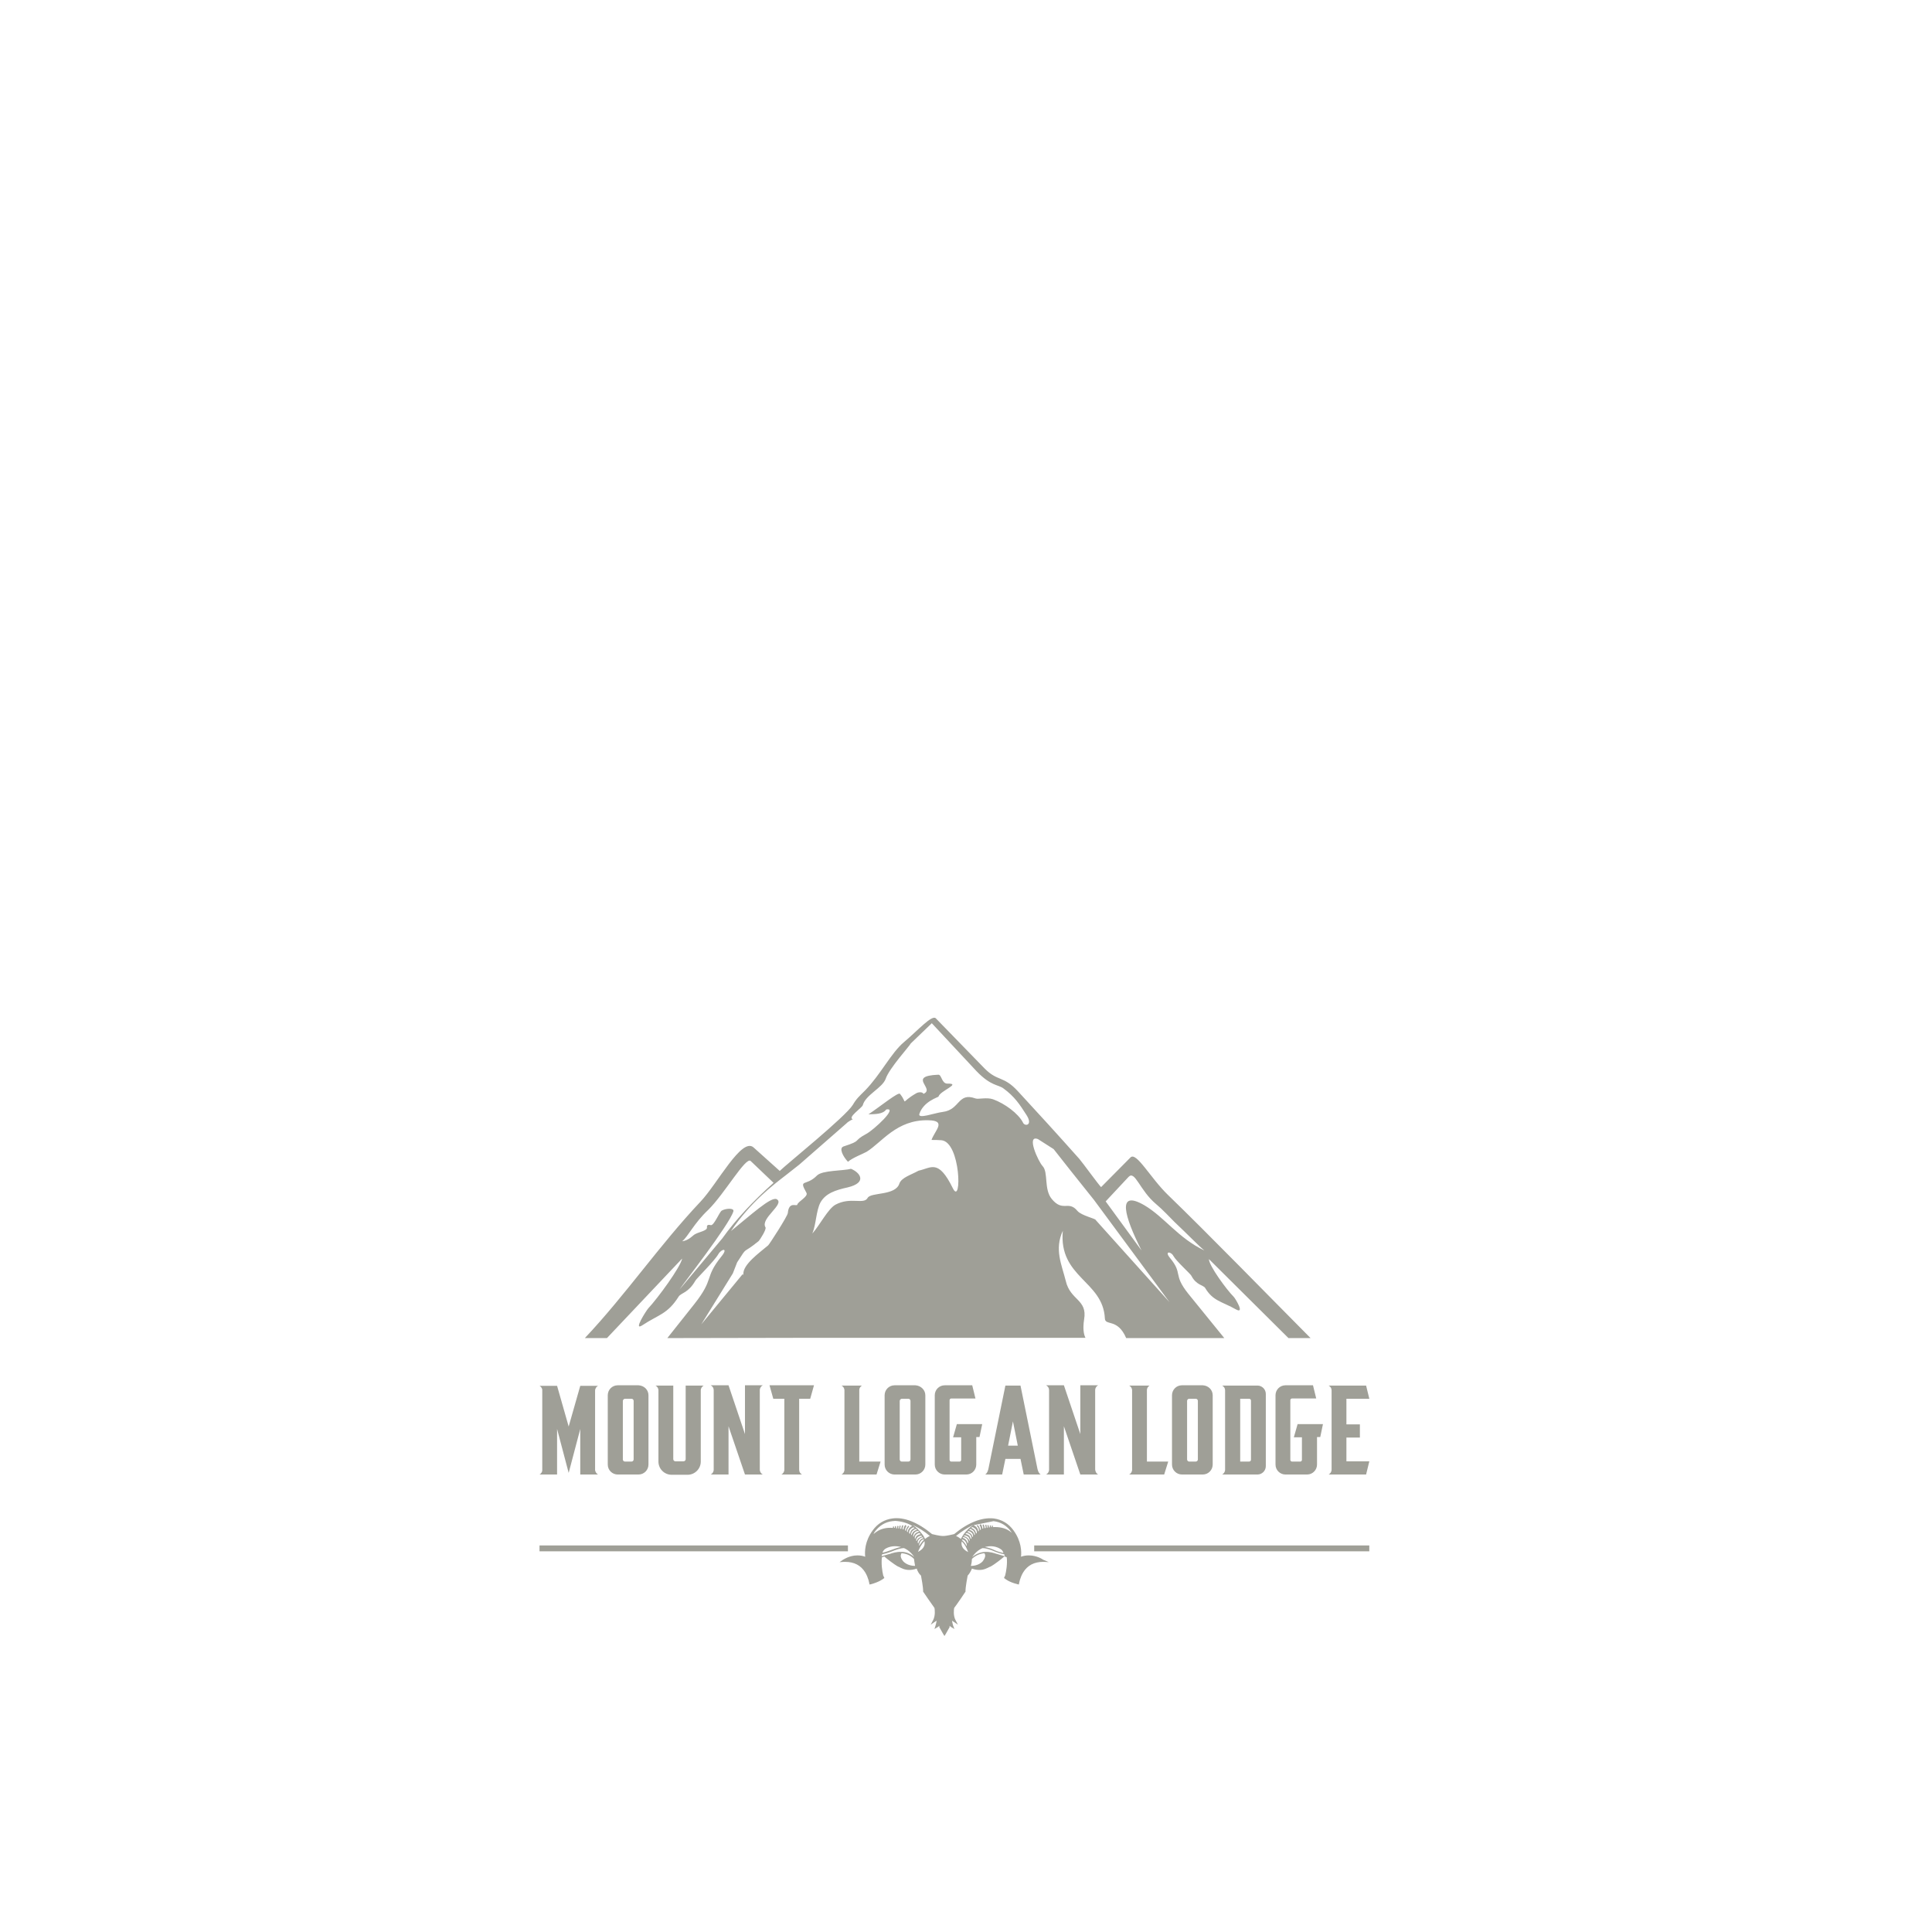 <?xml version="1.0" encoding="UTF-8" standalone="no"?><!DOCTYPE svg PUBLIC "-//W3C//DTD SVG 1.1//EN" "http://www.w3.org/Graphics/SVG/1.1/DTD/svg11.dtd"><svg width="100%" height="100%" viewBox="0 0 150 150" version="1.1" xmlns="http://www.w3.org/2000/svg" xmlns:xlink="http://www.w3.org/1999/xlink" xml:space="preserve" xmlns:serif="http://www.serif.com/" style="fill-rule:evenodd;clip-rule:evenodd;stroke-linejoin:round;stroke-miterlimit:2;"><rect id="logo_mountloganlodge" x="0" y="0" width="150" height="150" style="fill:none;"/><path d="M80.295,120.444l26.017,0l-0,-0.455l-26.017,-0l0,0.455Zm-14.462,-0.457l-23.945,-0l0,0.459l23.945,0l-0,-0.459Zm12.558,-1.11c-0.356,-0.251 -0.796,-0.335 -1.298,-0.314l0,-0.105l-0.084,0l0,0.105l-0.062,-0c-0,-0.084 -0.021,-0.147 -0.021,-0.147l-0.084,0.042c-0,0 0.021,0.063 -0,0.126c-0.021,-0 -0.042,-0 -0.063,0.021c0,-0.126 -0.042,-0.189 -0.042,-0.209l-0.083,0.041c-0,0 0.041,0.063 0.02,0.168l-0.062,-0c-0,-0.147 -0.042,-0.23 -0.042,-0.23l-0.084,0.041c0,0 0.042,0.084 0.042,0.21c-0.021,-0 -0.042,0.021 -0.084,0.021c0,-0.168 -0.084,-0.293 -0.084,-0.293l-0.083,0.042c-0,-0 0.083,0.125 0.063,0.272c-0.021,-0 -0.042,0.021 -0.063,0.021c-0.021,-0.231 -0.126,-0.356 -0.147,-0.356l-0.083,0.083c-0,0 0.125,0.126 0.104,0.335c-0.021,0.021 -0.042,0.021 -0.063,0.042c-0.021,-0.293 -0.209,-0.397 -0.209,-0.397l-0.042,0.083c0,0 0.168,0.105 0.168,0.377c-0.021,0.021 -0.042,0.021 -0.063,0.042c-0,-0.084 -0.021,-0.189 -0.105,-0.293c-0.084,-0.105 -0.167,-0.147 -0.251,-0.189l1.549,-0.314c0.565,0.063 1.046,0.356 1.381,0.838c0.021,0.042 0.042,0.083 0.084,0.104c-0.063,-0.062 -0.126,-0.104 -0.209,-0.167m-1.926,1.235c0.44,-0.126 0.9,-0.063 1.235,0.167c0.105,0.063 0.167,0.168 0.209,0.293c-0.125,-0.021 -0.376,-0.083 -0.628,-0.188c-0.251,-0.126 -0.544,-0.23 -0.816,-0.272m0.963,0.544c-0.021,-0 -0.063,-0.021 -0.084,-0.021c-0.188,-0.063 -0.502,-0.167 -0.879,-0.146c-0.314,0.02 -0.649,0.125 -0.984,0.397c0.231,-0.335 0.503,-0.565 0.796,-0.69c0.293,-0 0.649,0.125 0.983,0.272c0.314,0.125 0.607,0.188 0.712,0.209c0.021,0.042 0.021,0.105 0.042,0.146c-0.167,-0.041 -0.44,-0.125 -0.586,-0.167m-1.151,0.586c-0.293,0.293 -0.712,0.335 -0.9,0.335c0.063,-0.23 0.083,-0.419 0.083,-0.544c0.314,-0.293 0.649,-0.419 0.963,-0.44c0.021,0.021 0.063,0.084 0.063,0.147c0.021,0.146 -0.063,0.314 -0.209,0.502m-1.026,-1.612c0,-0.062 -0.042,-0.146 -0.125,-0.209c-0.105,-0.105 -0.231,-0.146 -0.293,-0.146c0.02,-0.021 0.02,-0.042 0.041,-0.063c0,-0 0.168,-0 0.293,0.104c0.105,0.084 0.105,0.231 0.126,0.273c-0.021,0.02 -0.021,0.041 -0.042,0.041m-0.084,0.126c-0.02,0.021 -0.02,0.042 -0.041,0.063c-0.021,-0.126 -0.126,-0.356 -0.377,-0.419c-0,-0.021 0.021,-0.042 0.042,-0.063c0.042,0 0.167,0.042 0.272,0.126c0.125,0.126 0.104,0.293 0.104,0.293m-0.104,0.691c-0.105,-0.063 -0.335,-0.21 -0.398,-0.482c-0.021,-0.083 -0.021,-0.188 0,-0.293c0.272,0.251 0.419,0.607 0.502,0.837c-0.02,-0.02 -0.062,-0.041 -0.104,-0.062m-0.356,-0.921c0.335,0.063 0.356,0.46 0.356,0.46c-0,0 -0,0.021 -0.021,0.042c-0.084,-0.167 -0.209,-0.335 -0.356,-0.46c0,-0.021 0.021,-0.042 0.021,-0.042m0.942,-0.754c-0.063,-0.063 -0.168,-0.125 -0.251,-0.146c0.021,-0.021 0.062,-0.042 0.083,-0.063c0.042,-0 0.168,0.063 0.272,0.167c0.105,0.126 0.084,0.272 0.084,0.293c-0.021,0.021 -0.042,0.021 -0.063,0.042c0,-0.083 -0.041,-0.188 -0.125,-0.293m-0.126,0.147c-0.083,-0.084 -0.209,-0.126 -0.272,-0.147l0.063,-0.063c0.042,0 0.167,0.042 0.272,0.147c0.105,0.126 0.105,0.293 0.105,0.293l-0.042,0.042c-0.021,-0.084 -0.042,-0.189 -0.126,-0.272m-0.104,0.523c-0.021,0.021 -0.021,0.042 -0.042,0.042c-0.021,-0.084 -0.063,-0.168 -0.126,-0.251c-0.104,-0.084 -0.209,-0.126 -0.293,-0.126c0.021,-0.042 0.042,-0.063 0.084,-0.084c0.021,0 0.167,0.021 0.272,0.126c0.126,0.126 0.105,0.293 0.105,0.293m-0.042,-0.356c-0.084,-0.084 -0.21,-0.125 -0.272,-0.146l0.062,-0.063c0.021,-0.021 0.168,0.021 0.273,0.125c0.125,0.105 0.104,0.273 0.104,0.294c-0.021,0.02 -0.042,0.041 -0.042,0.041c-0.021,-0.083 -0.042,-0.167 -0.125,-0.251m-1.151,0.168c0.46,-0.377 0.9,-0.649 1.339,-0.858c-0.272,0.188 -0.523,0.418 -0.753,0.732c-0.084,0.126 -0.147,0.23 -0.21,0.356c-0.104,-0.084 -0.23,-0.168 -0.376,-0.23m-2.407,0.23c-0.042,-0.105 -0.105,-0.23 -0.21,-0.356c-0.23,-0.314 -0.481,-0.544 -0.753,-0.732c0.439,0.209 0.9,0.481 1.339,0.858c-0.146,0.062 -0.272,0.146 -0.376,0.23m-0.042,0.46c-0.063,0.272 -0.314,0.44 -0.398,0.482c-0.042,0.021 -0.063,0.042 -0.105,0.063c0.084,-0.21 0.231,-0.566 0.503,-0.838c0.021,0.105 0.021,0.21 -0,0.293m-0.063,-0.439c-0,0.021 0.021,0.042 0.021,0.042c-0.147,0.146 -0.272,0.314 -0.356,0.46c0,0 -0.021,-0.021 -0.021,-0.042c0,0 0.042,-0.397 0.356,-0.46m-0.335,-0.021c0.105,-0.105 0.251,-0.126 0.272,-0.126c0.021,0.021 0.021,0.042 0.042,0.063c-0.251,0.063 -0.356,0.272 -0.398,0.419c-0.021,-0.021 -0.021,-0.042 -0.042,-0.063c-0.021,-0.021 0,-0.188 0.126,-0.293m-0.251,0.125c-0,-0.041 0.021,-0.188 0.125,-0.272c0.126,-0.104 0.293,-0.104 0.293,-0.104c0.021,0.021 0.021,0.042 0.042,0.063c-0.062,0.02 -0.188,0.062 -0.293,0.146c-0.063,0.042 -0.104,0.126 -0.125,0.209c-0,-0.021 -0.021,-0.042 -0.042,-0.042m-0.105,-0.167c0,-0.021 -0.021,-0.188 0.105,-0.293c0.104,-0.105 0.23,-0.126 0.272,-0.126c0.021,0.021 0.042,0.063 0.084,0.084c-0.084,0.021 -0.189,0.042 -0.293,0.126c-0.084,0.083 -0.126,0.167 -0.126,0.251c-0.021,-0.021 -0.021,-0.042 -0.042,-0.042m-0.879,1.8c-0.167,-0.188 -0.23,-0.356 -0.209,-0.502c0.021,-0.084 0.042,-0.126 0.063,-0.147c0.314,0.021 0.648,0.126 0.962,0.44c0.021,0.125 0.042,0.314 0.084,0.544c-0.188,-0 -0.607,-0.042 -0.9,-0.335m-1.025,-0.607c-0.042,0.021 -0.063,0.021 -0.084,0.021c-0.168,0.042 -0.44,0.126 -0.586,0.167c-0,-0.041 0.021,-0.104 0.042,-0.146c0.104,-0.021 0.376,-0.084 0.711,-0.209c0.356,-0.147 0.712,-0.272 0.984,-0.272c0.293,0.125 0.565,0.355 0.795,0.69c-0.335,-0.293 -0.669,-0.397 -0.983,-0.397c-0.377,-0.021 -0.691,0.083 -0.879,0.146m0.837,-0.523c-0.272,0.042 -0.544,0.146 -0.816,0.251c-0.273,0.105 -0.503,0.167 -0.628,0.188c0.041,-0.125 0.125,-0.23 0.209,-0.293c0.335,-0.209 0.795,-0.272 1.235,-0.146m0.816,-1.319c-0.084,0.105 -0.105,0.209 -0.126,0.293c-0.02,-0.021 -0.042,-0.021 -0.062,-0.042c-0,-0.042 -0.021,-0.188 0.083,-0.293c0.105,-0.125 0.231,-0.167 0.273,-0.167c0.02,0.021 0.062,0.042 0.083,0.063c-0.063,-0 -0.167,0.062 -0.251,0.146m0.523,0.063l0.063,0.063c-0.105,0.021 -0.209,0.063 -0.293,0.146c-0.084,0.084 -0.125,0.189 -0.125,0.251l-0.042,-0.041c-0,-0.021 -0,-0.168 0.104,-0.293c0.105,-0.105 0.251,-0.126 0.293,-0.126m-0.377,0.063c-0.083,0.083 -0.125,0.188 -0.125,0.272l-0.042,-0.042c-0.021,-0.021 -0.021,-0.167 0.105,-0.293c0.104,-0.105 0.23,-0.147 0.272,-0.147l0.063,0.063c-0.063,0.021 -0.189,0.063 -0.273,0.147m-2.888,0.021c-0.063,0.042 -0.146,0.104 -0.209,0.167c0.042,-0.105 0.063,-0.125 0.084,-0.167c0.355,-0.482 0.816,-0.775 1.381,-0.838c0.084,0 0.147,-0.02 0.23,-0.02c0.524,0.041 0.942,0.167 1.319,0.397c-0.063,0.021 -0.168,0.084 -0.251,0.189c-0.084,0.104 -0.105,0.209 -0.105,0.293c-0.021,-0.021 -0.042,-0.021 -0.063,-0.042c0,-0.272 0.168,-0.377 0.168,-0.377l-0.042,-0.084c-0,0 -0.189,0.126 -0.209,0.398c-0.021,-0.021 -0.043,-0.021 -0.063,-0.042c-0,-0.209 0.104,-0.314 0.104,-0.335l-0.041,-0.042l-0.043,-0.041c0,-0 -0.125,0.125 -0.146,0.355c-0.021,0 -0.042,-0.021 -0.063,-0.021c-0.021,-0.146 0.063,-0.272 0.063,-0.272l-0.084,-0.042c0,0 -0.083,0.126 -0.083,0.293c-0.021,0 -0.042,-0.02 -0.084,-0.02c0,-0.126 0.042,-0.21 0.042,-0.21l-0.084,-0.042c0,0 -0.042,0.084 -0.042,0.231l-0.063,-0c-0.02,-0.105 0.021,-0.168 0.021,-0.168l-0.083,-0.042c-0,0 -0.042,0.084 -0.042,0.21c-0.021,-0 -0.042,-0 -0.063,-0.021c-0.021,-0.063 0,-0.126 0,-0.126l-0.084,-0.042c0,0 -0.021,0.063 -0.021,0.147l-0.062,-0l-0,-0.105l-0.084,0l-0,0.105c-0.502,-0.042 -0.942,0.063 -1.298,0.314m11.847,1.821c-0.189,-0 -0.398,0.021 -0.607,0.104c0.042,-0.376 0.042,-1.193 -0.586,-2.051c-0.377,-0.523 -0.9,-0.837 -1.528,-0.921c-0.921,-0.104 -1.989,0.314 -3.077,1.214c-0.105,0.021 -0.565,0.147 -0.858,0.147c-0.293,-0 -0.754,-0.126 -0.858,-0.147c-1.11,-0.921 -2.177,-1.339 -3.077,-1.214c-0.628,0.084 -1.151,0.398 -1.528,0.921c-0.628,0.858 -0.628,1.675 -0.586,2.051c-0.209,-0.083 -0.419,-0.104 -0.607,-0.104c-0.628,-0 -1.089,0.335 -1.109,0.335l-0.272,0.188l0.335,-0.021l0.104,-0c0.691,-0 1.214,0.272 1.549,0.816c0.251,0.419 0.314,0.837 0.314,0.837l0.021,0.105l0.105,-0.021c0.648,-0.167 0.962,-0.418 0.983,-0.439l0.063,-0.042l-0.021,-0.063c-0.021,-0.042 -0.042,-0.084 -0.063,-0.126c-0.083,-0.334 -0.167,-0.941 -0.104,-1.423c0.041,-0.021 0.104,-0.021 0.188,-0.063c0.105,0.105 0.733,0.607 1.088,0.796l0.021,-0c0.231,0.125 0.482,0.251 0.817,0.251c0.167,-0 0.356,-0.021 0.586,-0.105c0.062,0.189 0.167,0.398 0.335,0.544c0.021,0.147 0.167,0.838 0.167,1.235l0,0.021l0.021,0.021c0.021,0.042 0.691,1.005 0.858,1.235c0.021,0.105 0.084,0.586 -0.104,0.942l-0.189,0.356l0.335,-0.23c0.021,-0 0.063,-0.042 0.126,-0.084c-0.021,0.125 -0.042,0.251 -0.084,0.377l-0.084,0.272l0.251,-0.147c0,0 0.063,-0.042 0.126,-0.104l-0,0.125l0.021,0.021c-0,-0 0.146,0.251 0.272,0.482l0.105,0.167l0.104,-0.167c0.126,-0.231 0.272,-0.482 0.272,-0.482l0.021,-0.021l0,-0.125c0.063,0.062 0.126,0.104 0.126,0.104l0.251,0.147l-0.105,-0.272c-0.042,-0.126 -0.062,-0.273 -0.083,-0.377c0.062,0.042 0.104,0.084 0.125,0.084l0.335,0.23l-0.188,-0.356c-0.189,-0.356 -0.126,-0.837 -0.105,-0.942c0.168,-0.209 0.837,-1.193 0.858,-1.235l0.021,-0.021l0,-0.021c0,-0.397 0.147,-1.088 0.168,-1.235c0.146,-0.146 0.251,-0.355 0.334,-0.544c0.231,0.084 0.419,0.105 0.587,0.105c0.334,-0 0.565,-0.126 0.816,-0.251l0.021,-0c0.356,-0.189 0.983,-0.691 1.088,-0.796c0.084,0.021 0.147,0.042 0.188,0.063c0.063,0.482 -0.041,1.109 -0.125,1.423c-0.021,0.042 -0.042,0.084 -0.063,0.126l-0.021,0.063l0.063,0.042c0.021,0.021 0.314,0.272 0.984,0.439l0.104,0.021l0.021,-0.105c0,0 0.063,-0.418 0.314,-0.837c0.335,-0.544 0.858,-0.816 1.549,-0.816l0.105,-0l0.335,0.021l-0.44,-0.188c-0.021,-0.021 -0.481,-0.335 -1.109,-0.335m-9.189,-7.452c0,0.084 -0.062,0.168 -0.167,0.168l-0.502,-0c-0.084,-0 -0.168,-0.063 -0.168,-0.168l0,-4.541c0,-0.084 0.084,-0.168 0.168,-0.168l0.502,0c0.084,0 0.167,0.063 0.167,0.168l0,4.541Zm-1.235,-5.755c-0.439,-0 -0.774,0.355 -0.774,0.774l0,5.379c0,0.44 0.356,0.775 0.774,0.775l1.612,-0c0.44,-0 0.775,-0.356 0.775,-0.775l-0,-5.379c-0,-0.419 -0.356,-0.753 -0.775,-0.774l-1.612,-0Zm4.396,1.025l1.883,0l-0.251,-1.025l-2.134,-0c-0.44,-0 -0.775,0.355 -0.775,0.774l0,5.379c0,0.44 0.356,0.775 0.775,0.775l1.674,-0c0.439,-0 0.774,-0.356 0.774,-0.775l0,-2.135l0.251,0l0.21,-1.004l-1.968,-0l-0.293,1.025l0.628,0l0,1.758c0,0.063 -0.063,0.126 -0.125,0.126l-0.649,-0c-0.063,-0 -0.126,-0.063 -0.126,-0.126l0,-4.646c0,-0.063 0.063,-0.126 0.126,-0.126m-8.519,5.903l2.721,-0l0.314,-1.005l-1.653,-0l-0,-5.589c0.02,-0.146 0.104,-0.251 0.209,-0.313l-1.591,-0c0.126,0.062 0.209,0.188 0.23,0.334l0,6.238c-0.021,0.146 -0.104,0.272 -0.23,0.335m-16.137,-1.173c-0,0.084 -0.063,0.168 -0.168,0.168l-0.502,-0c-0.084,-0 -0.167,-0.063 -0.167,-0.168l-0,-4.541c-0,-0.084 0.083,-0.168 0.167,-0.168l0.502,0c0.084,0 0.168,0.063 0.168,0.168l-0,4.541Zm-1.235,-5.755c-0.44,-0 -0.774,0.355 -0.774,0.774l-0,5.379c-0,0.44 0.355,0.775 0.774,0.775l1.611,-0c0.44,-0 0.775,-0.356 0.775,-0.775l0,-5.379c0,-0.419 -0.335,-0.753 -0.775,-0.774l-1.611,-0Zm14.944,1.046l0.293,-1.046l-3.453,-0l0.293,1.046l0.858,0l-0,5.505c-0,0.167 -0.105,0.314 -0.23,0.377l1.611,-0c-0.146,-0.063 -0.23,-0.21 -0.23,-0.377l0,-5.505l0.858,0Zm-21.014,5.882l1.361,-0l-0,-3.538l0.9,3.412l0.9,-3.412l-0,3.538l1.381,-0c-0.125,-0.063 -0.209,-0.21 -0.23,-0.335l-0,-6.175c-0,-0.167 0.105,-0.314 0.23,-0.377l-1.381,0l-0.9,3.161l-0.9,-3.161l-1.361,0c0.105,0.063 0.189,0.168 0.21,0.293l-0,6.301c-0.021,0.125 -0.105,0.23 -0.21,0.293m36.377,-2.24l0.377,-1.884l0.377,1.884l-0.754,-0Zm0.963,-4.667l-1.172,-0l-1.319,6.467c0,-0 -0.063,0.335 -0.251,0.44l1.319,-0l0.251,-1.214l1.172,-0l0.251,1.214l1.319,-0c-0.189,-0.105 -0.252,-0.44 -0.252,-0.44l-1.318,-6.467Zm-27.084,6.927l1.235,0c0.565,0 1.026,-0.46 1.026,-1.025l-0,-5.526c-0,-0.167 0.104,-0.314 0.23,-0.376l-1.403,-0l0,5.714c0,0.083 -0.062,0.167 -0.167,0.167l-0.628,-0c-0.084,-0 -0.167,-0.063 -0.167,-0.167l-0,-5.714l-1.382,-0c0.126,0.062 0.21,0.188 0.23,0.334l0,5.568c0,0.565 0.461,1.025 1.026,1.025m7.075,-6.948l-1.382,-0l-0,3.788l-1.277,-3.788l-1.381,-0c0.146,0.083 0.23,0.209 0.23,0.376l0,6.175c0,0.167 -0.104,0.314 -0.23,0.377l1.381,-0l0,-3.747l1.277,3.747l1.382,-0c-0.126,-0.063 -0.231,-0.21 -0.231,-0.377l0,-6.175c0,-0.167 0.105,-0.314 0.231,-0.376m45.314,4.06l1.046,0l0,-1.026l-1.046,0l-0,-1.988l1.779,0l-0.251,-1.025l-2.91,-0c0.147,0.083 0.231,0.209 0.231,0.376l-0,6.154c-0,0.167 -0.105,0.314 -0.231,0.377l2.91,-0l0.251,-1.026l-1.779,-0l-0,-1.842Zm-19.277,-4.06l-1.382,-0l0,3.788l-1.276,-3.788l-1.382,-0c0.147,0.083 0.231,0.209 0.231,0.376l-0,6.175c-0,0.167 -0.105,0.314 -0.231,0.377l1.382,-0l-0,-3.747l1.276,3.747l1.382,-0c-0.126,-0.063 -0.21,-0.21 -0.23,-0.377l-0,-6.175c-0,-0.167 0.104,-0.314 0.23,-0.376m11.03,1.046l0.691,0c0.084,0 0.146,0.063 0.146,0.147l0,4.583c0,0.084 -0.062,0.147 -0.146,0.147l-0.691,-0l0,-4.877Zm-1.402,5.882l2.742,-0c0.356,-0 0.649,-0.293 0.649,-0.649l-0,-5.61c-0,-0.355 -0.293,-0.648 -0.649,-0.648l-2.742,-0c0.146,0.083 0.23,0.209 0.23,0.376l0,6.154c0,0.167 -0.105,0.314 -0.23,0.377m4.144,-6.154l0,5.379c0,0.44 0.356,0.775 0.774,0.775l1.675,-0c0.439,-0 0.774,-0.356 0.774,-0.775l0,-2.135l0.251,0l0.21,-1.004l-1.968,-0l-0.293,1.025l0.628,0l0,1.758c0,0.063 -0.063,0.126 -0.125,0.126l-0.649,-0c-0.063,-0 -0.126,-0.063 -0.126,-0.126l0,-4.646c0,-0.063 0.063,-0.126 0.126,-0.126l1.884,0l-0.252,-1.025l-2.135,-0c-0.439,-0 -0.774,0.355 -0.774,0.774m-11.365,6.154l2.721,-0l0.314,-1.005l-1.654,-0l0,-5.589c0.021,-0.146 0.105,-0.251 0.21,-0.313l-1.591,-0c0.125,0.062 0.209,0.188 0.23,0.334l0,6.238c-0.021,0.146 -0.105,0.272 -0.23,0.335m5.337,-1.173c-0,0.084 -0.063,0.168 -0.167,0.168l-0.503,-0c-0.083,-0 -0.167,-0.063 -0.167,-0.168l-0,-4.541c-0,-0.084 0.063,-0.168 0.167,-0.168l0.503,0c0.083,0 0.167,0.063 0.167,0.168l-0,4.541Zm-1.235,-5.755c-0.439,-0 -0.774,0.355 -0.774,0.774l-0,5.379c-0,0.44 0.356,0.775 0.774,0.775l1.612,-0c0.439,-0 0.774,-0.356 0.774,-0.775l0,-5.379c0,-0.419 -0.335,-0.753 -0.774,-0.774l-1.612,-0Zm-36.774,-13.626c1.255,-1.235 2.909,-4.144 3.286,-3.788l1.779,1.695c-1.57,1.402 -2.931,2.846 -3.977,4.312l-3.328,3.976c0.293,-0.46 3.851,-5.002 4.186,-6.069c0.084,-0.272 -0.565,-0.252 -0.9,-0.063c-0.188,0.105 -0.607,1.193 -0.858,1.13c-0.23,-0.063 -0.314,0.021 -0.293,0.167c0.042,0.273 -0.628,0.356 -0.942,0.545c-0.189,0.104 -0.439,0.46 -0.984,0.544c0.482,-0.398 0.9,-1.382 2.031,-2.449m5.985,-2.658l1.089,-0.858l3.663,-3.203c0.042,-0.062 0.272,-0.209 0.481,-0.314c-0.439,-0.125 0.733,-0.9 0.775,-1.088c0.209,-0.795 1.527,-1.339 1.779,-2.051c0.272,-0.816 1.904,-2.596 1.946,-2.742l1.633,-1.57l3.474,3.726c1.131,1.172 1.675,1.025 2.093,1.339c0.858,0.628 1.256,1.235 1.779,2.052c0.544,0.837 -0.146,0.92 -0.272,0.586c-0.356,-0.691 -1.402,-1.466 -2.323,-1.8c-0.502,-0.168 -1.13,0.02 -1.361,-0.063c-1.381,-0.502 -1.192,0.879 -2.532,1.046c-0.67,0.084 -1.968,0.586 -1.821,0.147c0.335,-0.984 1.465,-1.277 1.486,-1.34c0.105,-0.439 1.821,-1.025 0.691,-1.004c-0.461,-0 -0.44,-0.712 -0.712,-0.691c-2.47,0.104 -0.188,1.088 -1.151,1.486c-0.063,-0.168 -0.398,-0.146 -0.565,-0.042c-1.34,0.774 -0.586,0.879 -1.256,0.042c-0.126,-0.168 -1.507,0.963 -2.449,1.591c0.523,-0.021 1.11,-0 1.382,-0.377c0.962,-0.189 -0.984,1.591 -1.528,1.884c-1.131,0.607 -0.293,0.502 -1.779,0.983c-0.398,0.126 -0.042,0.796 0.335,1.193c0.355,-0.314 1.193,-0.628 1.444,-0.774c1.172,-0.712 2.323,-2.512 4.793,-2.449c1.465,0.021 0.502,0.795 0.251,1.528c0.23,-0 0.481,-0 0.753,0.021c1.528,0.105 1.612,5.17 0.9,3.726c-1.13,-2.303 -1.674,-1.57 -2.658,-1.361c-0.607,0.335 -1.297,0.523 -1.486,0.984c-0.293,0.983 -2.218,0.67 -2.47,1.13c-0.293,0.544 -1.318,-0.105 -2.49,0.523c-0.586,0.314 -1.235,1.612 -1.8,2.24c0.293,-0.712 0.293,-1.779 0.627,-2.407c0.398,-0.712 1.173,-0.963 2.115,-1.172c1.569,-0.377 0.941,-1.172 0.251,-1.444c-0.587,0.167 -2.219,0.104 -2.637,0.523c-0.859,0.879 -1.445,0.209 -0.817,1.339c0.168,0.293 -0.649,0.67 -0.711,0.921c-0.042,0.168 -0.649,-0.293 -0.733,0.649c-0.021,0.251 -1.444,2.449 -1.528,2.512c-0.691,0.586 -1.967,1.486 -1.925,2.239c-0,0.084 -0.042,0.084 -0.042,-0.02l-3.224,3.913l2.449,-3.955l0.335,-0.859c0.879,-1.36 0.314,-0.544 1.675,-1.653c0.083,-0.084 0.627,-0.921 0.523,-1.068c-0.419,-0.69 1.528,-1.8 0.879,-2.176c-0.419,-0.252 -2.051,1.255 -3.558,2.469c1.549,-2.281 3.286,-3.578 4.227,-4.311m19.612,-2.826l1.214,0.775l1.319,1.674l1.821,2.281l5.86,7.933l-5.735,-6.383c0.021,-0.105 -1.109,-0.336 -1.423,-0.712c-0.691,-0.838 -1.13,0.125 -1.988,-0.921c-0.628,-0.754 -0.251,-2.072 -0.712,-2.554c-0.335,-0.356 -1.297,-2.47 -0.356,-2.093m7.033,2.931c0.502,-0.524 0.858,1.046 2.135,2.113c0.481,0.398 1.109,1.068 1.423,1.382c1.13,1.067 1.842,1.821 2.323,2.218c-2.03,-0.962 -3.097,-2.595 -4.667,-3.516c-2.177,-1.255 -1.528,0.9 -0.209,3.516l-2.784,-3.809l1.779,-1.904Zm-34.661,6.341c-0.125,0.67 -1.925,3.119 -2.637,3.872c-0.146,0.168 -1.214,1.821 -0.44,1.298c1.277,-0.837 1.947,-0.858 2.805,-2.218c0.189,-0.294 0.754,-0.273 1.298,-1.235c0.105,-0.189 1.465,-1.507 1.779,-2.052c0.251,-0.439 0.816,-0.523 0.23,0.189c-1.339,1.674 -0.502,1.674 -2.093,3.684l-2.093,2.637l11.198,-0.021l21.265,-0c-0.146,-0.293 -0.209,-0.733 -0.105,-1.423c0.273,-1.57 -1.067,-1.466 -1.423,-2.993c-0.314,-1.256 -0.9,-2.449 -0.23,-3.893c-0.335,3.641 3.119,3.872 3.265,6.802c0.021,0.607 0.984,-0.042 1.654,1.528l7.618,-0l-2.804,-3.454c-1.214,-1.527 -0.377,-1.527 -1.424,-2.783c-0.439,-0.545 0.105,-0.482 0.272,-0.147c0.23,0.419 1.34,1.403 1.403,1.549c0.377,0.732 0.92,0.712 1.067,0.942c0.607,1.025 1.298,1.046 2.407,1.674c0.691,0.377 -0.063,-0.858 -0.188,-0.984c-0.565,-0.565 -1.926,-2.427 -1.926,-2.93l6.175,6.133l1.716,-0c-3.223,-3.244 -7.954,-8.1 -11.072,-11.114c-1.382,-1.34 -2.449,-3.37 -2.909,-2.91l-2.282,2.303c-0.23,-0.23 -1.423,-1.884 -1.695,-2.198c-1.675,-1.884 -3.244,-3.6 -4.751,-5.232c-1.152,-1.256 -1.57,-0.733 -2.617,-1.8l-3.767,-3.873c-0.293,-0.314 -1.423,0.963 -2.47,1.842c-1.005,0.838 -1.821,2.533 -3.035,3.768c-0.419,0.419 -0.649,0.607 -0.942,1.109c-0.565,0.921 -5.17,4.626 -5.672,5.128l-2.03,-1.821c-0.921,-0.837 -2.826,2.847 -4.124,4.207c-3.181,3.37 -5.797,7.221 -8.978,10.591l1.716,-0l5.839,-6.175Z" style="fill:#9f9f97;fill-rule:nonzero;"/></svg>